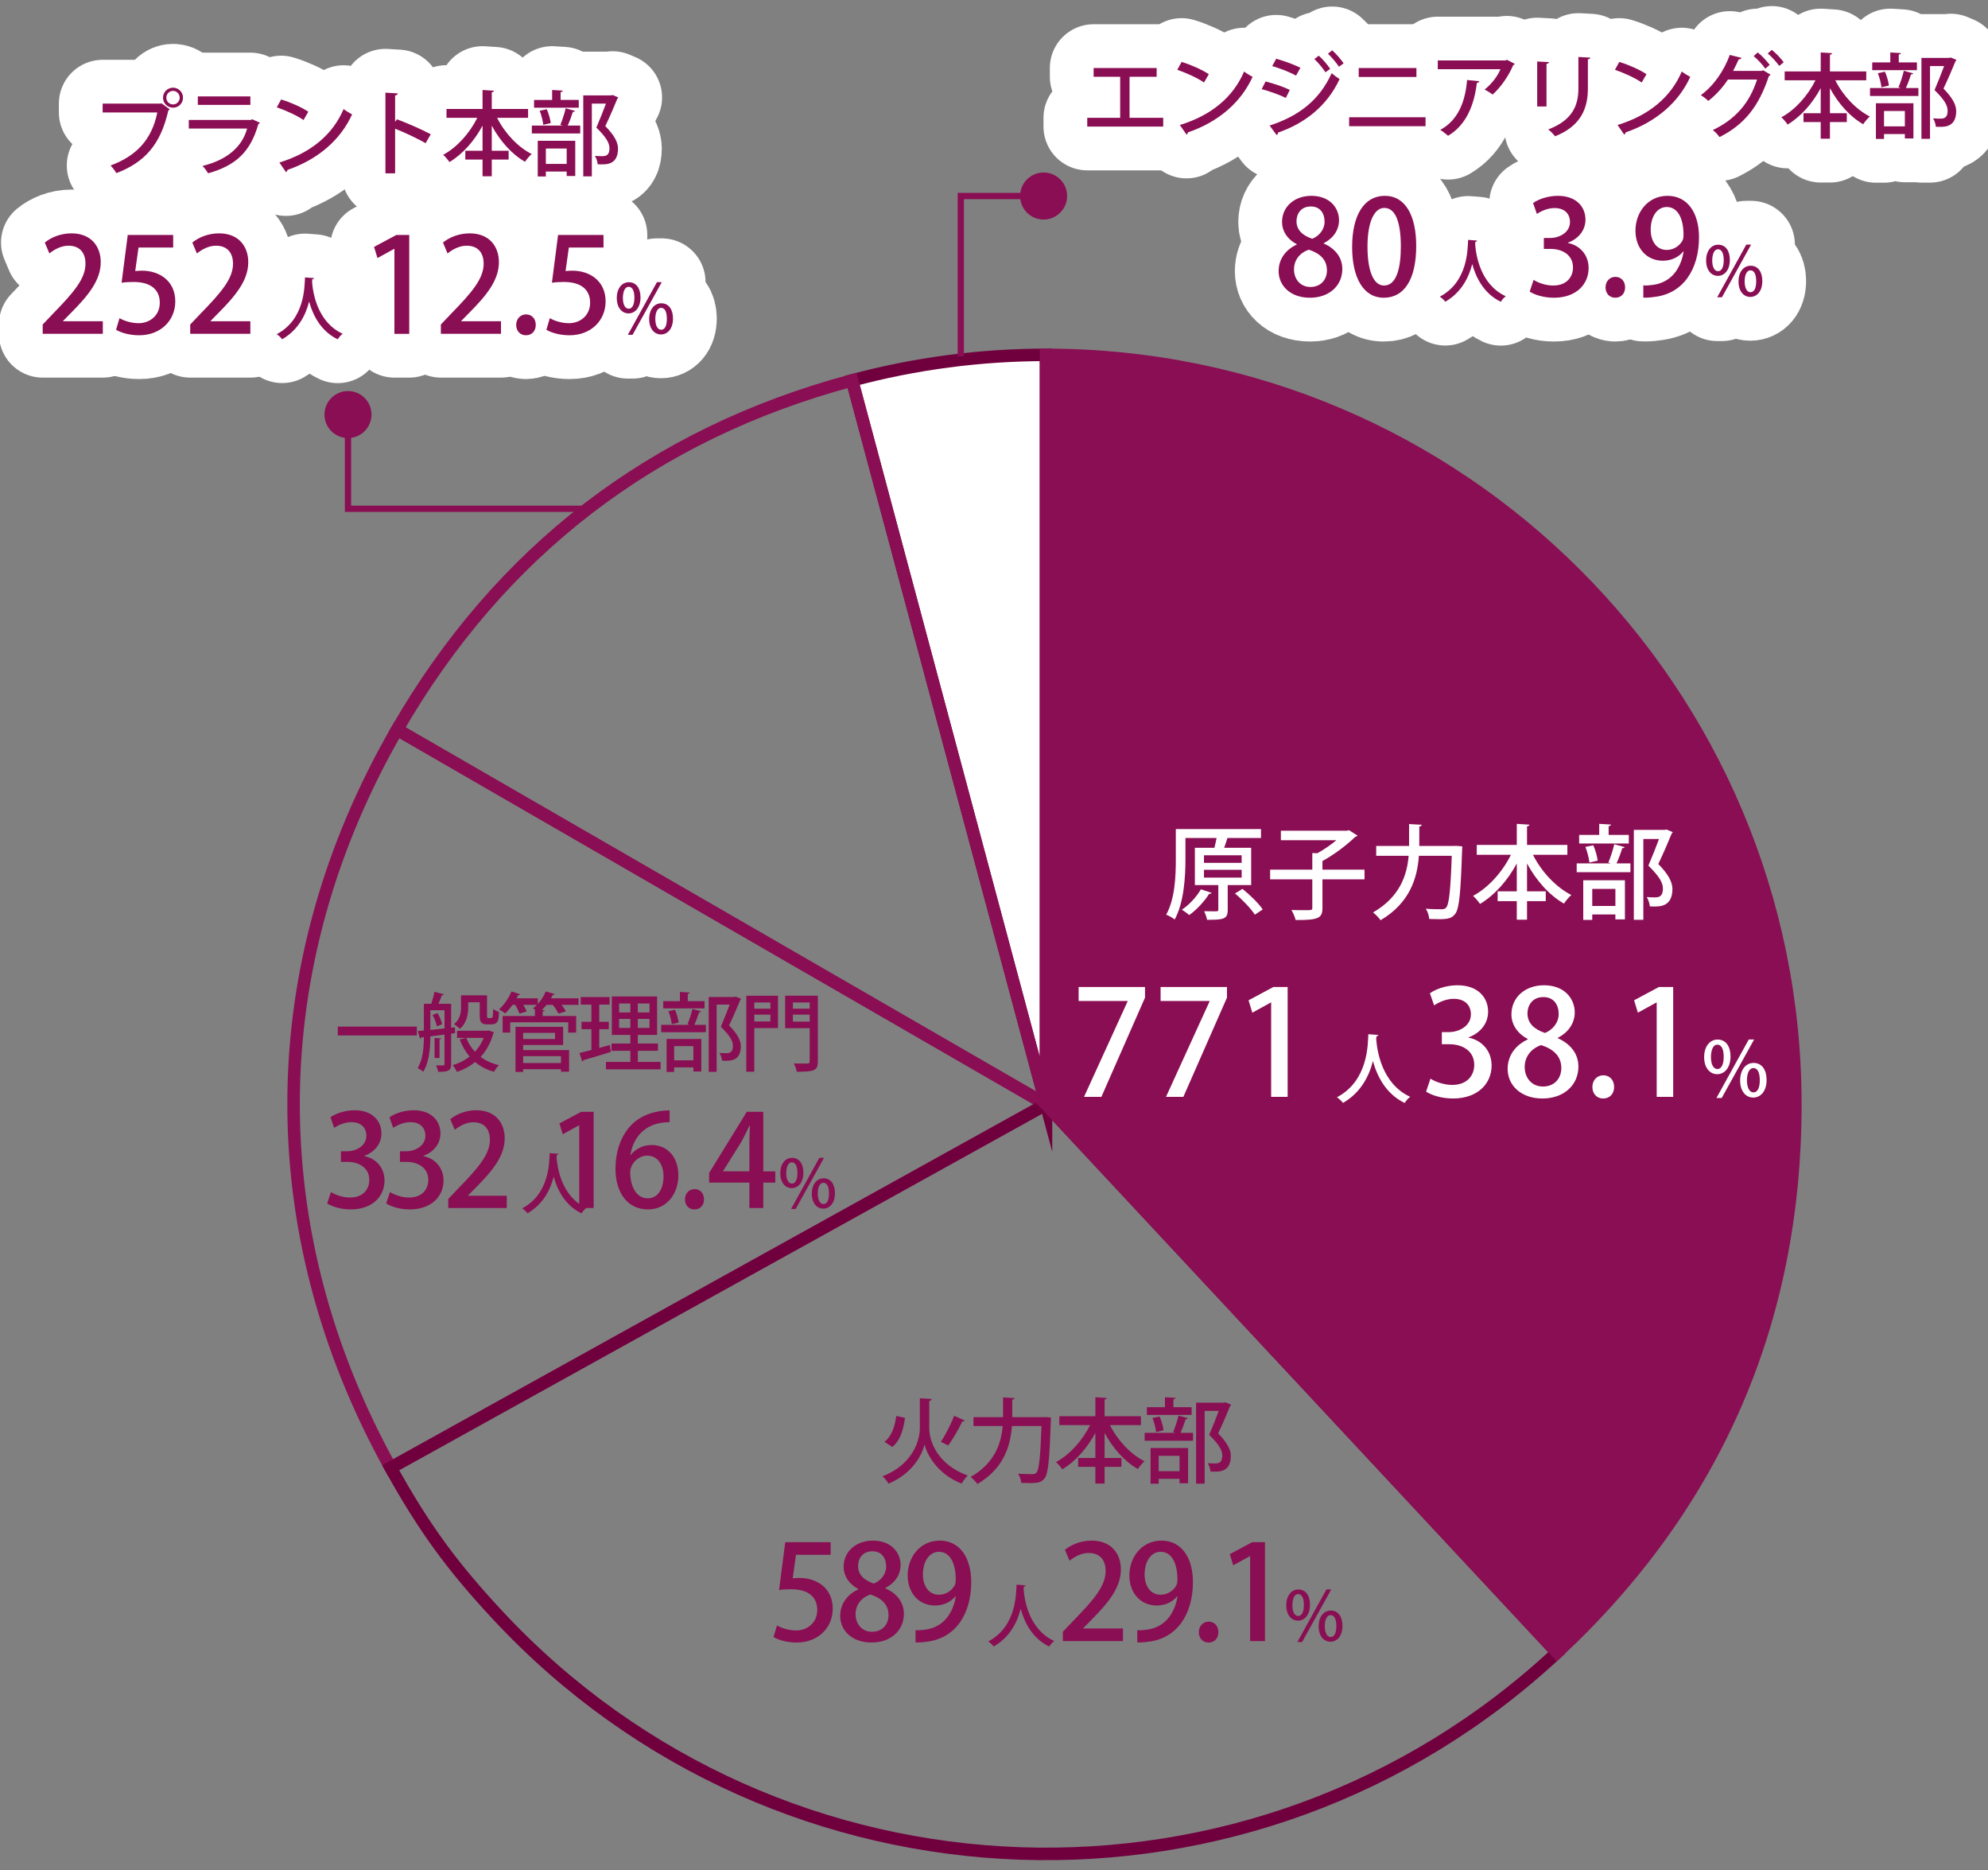 <?xml version="1.0" encoding="UTF-8"?>
<svg id="_レイヤー_1" data-name="レイヤー_1" xmlns="http://www.w3.org/2000/svg" width="317.916" height="299.009" version="1.1" viewBox="0 0 317.916 299.009">
  <rect x="0" y="0" width="317.916" height="299.009" fill="#808080" stroke="none"/>
  <!-- Generator: Adobe Illustrator 29.0.1, SVG Export Plug-In . SVG Version: 2.1.0 Build 192)  -->
  <defs>
    <style>
      .st0, .st1 {
        fill: #8a0e53;
      }

      .st2, .st3, .st4, .st5, .st1 {
        stroke-miterlimit: 10;
      }

      .st2, .st3, .st6, .st5 {
        fill: none;
      }

      .st2, .st4 {
        stroke: #70003d;
      }

      .st2, .st4, .st5, .st1 {
        stroke-width: 2px;
      }

      .st3, .st5, .st1 {
        stroke: #8a0e53;
      }

      .st4, .st7 {
        fill: #fff;
      }

      .st6 {
        stroke: #fff;
        stroke-linecap: round;
        stroke-linejoin: round;
        stroke-width: 14px;
      }
    </style>
  </defs>
  <g>
    <path class="st4" d="M167.277,176.565l-31.015-115.748c10.1-2.706,20.558-4.083,31.015-4.083v119.831Z"/>
    <path class="st5" d="M167.277,176.565l-103.777-59.916c16.479-28.543,40.927-47.302,72.762-55.832l31.015,115.748Z"/>
    <path class="st5" d="M167.277,176.565l-104.807,58.095c-21.048-37.971-20.677-80.413,1.03-118.011l103.777,59.916Z"/>
    <path class="st2" d="M167.277,176.565l81.725,87.639c-48.402,45.135-124.228,42.487-169.364-5.914-7.402-7.938-11.906-14.137-17.168-23.629l104.807-58.095Z"/>
    <path class="st1" d="M167.277,176.565V56.734c66.181,0,119.831,53.65,119.831,119.831,0,34.613-12.792,64.033-38.107,87.639l-81.725-87.639Z"/>
  </g>
  <g>
    <path class="st7" d="M200.084,141.505h-3.75v3.962c0,1.506-.704,1.588-3.307,1.588-.065-.409-.278-.982-.459-1.375.606.017,1.212.017,1.588.017.606,0,.672,0,.672-.263v-3.929h-3.749v-5.96h3.127c.131-.491.245-1.048.344-1.572h-4.978v3.422c0,2.784-.229,6.894-1.719,9.611-.295-.246-.982-.639-1.359-.77,1.425-2.57,1.539-6.238,1.539-8.857v-4.83h13.622v1.424h-5.37c-.147.491-.327,1.048-.524,1.572h4.323v5.96ZM193.763,142.749c-.082.131-.229.163-.393.147-.786,1.244-2.014,2.554-3.193,3.405-.278-.262-.835-.655-1.179-.868,1.146-.736,2.342-2.03,3.046-3.258l1.719.573ZM192.536,136.74v1.211h6.024v-1.211h-6.024ZM192.536,139.065v1.244h6.024v-1.244h-6.024ZM200.673,146.236c-.605-.95-1.98-2.391-3.176-3.39l1.195-.736c1.179.949,2.603,2.325,3.241,3.291l-1.261.835Z"/>
    <path class="st7" d="M218.211,139.032v1.556h-6.729v4.552c0,1.604-.54,1.98-4.29,1.948-.098-.459-.409-1.163-.671-1.604.753.032,1.506.032,2.062.032,1.229,0,1.277,0,1.277-.393v-4.535h-6.745v-1.556h6.745v-2.652l.803.032c1.048-.572,2.161-1.342,3.045-2.079h-8.874v-1.522h10.593l.278-.099,1.392.885c-.081.098-.229.163-.376.196-1.31,1.277-3.373,2.849-5.239,3.864v1.375h6.729Z"/>
    <path class="st7" d="M232.195,135.25c.36,0,.393,0,.753-.017l.9.082c0,.131-.017.36-.032.524-.229,7.023-.459,9.463-1.114,10.281-.523.672-1.097.836-2.57.836-.491,0-1.031-.017-1.571-.033-.033-.491-.246-1.195-.557-1.638,1.097.082,2.096.082,2.521.082.344,0,.523-.049.72-.245.491-.508.721-2.768.917-8.301h-5.256c-.245,3.438-1.375,7.498-6.123,10.298-.262-.376-.835-.966-1.212-1.244,4.339-2.488,5.437-6.025,5.698-9.054h-5.19v-1.572h5.256v-3.504l2.03.115c-.017.131-.114.245-.393.278v3.11h5.223Z"/>
    <path class="st7" d="M250.649,136.658h-5.501c1.343,2.686,3.635,5.157,6.14,6.435-.377.311-.917.949-1.179,1.375-2.374-1.358-4.454-3.717-5.911-6.418v4.453h2.996v1.572h-2.996v2.963h-1.637v-2.963h-3.062v-1.572h3.062v-4.453c-1.474,2.734-3.537,5.06-5.878,6.467-.262-.393-.77-.981-1.113-1.293,2.439-1.294,4.699-3.831,6.058-6.565h-5.469v-1.572h6.402v-3.372l2.03.131c-.017.131-.131.229-.394.278v2.963h6.451v1.572Z"/>
    <path class="st7" d="M257.201,137.902c.344-.786.753-2.062.949-2.931l1.67.459c-.049.114-.18.18-.393.18-.213.704-.573,1.687-.917,2.423h2.227v1.408h-8.596v-1.408h5.469l-.409-.131ZM260.475,133.481v1.376h-7.941v-1.376h3.209v-1.768l1.884.114c-.017.131-.115.229-.377.262v1.392h3.226ZM253.189,147.071v-6.336h6.664v6.254h-1.523v-.786h-3.7v.868h-1.44ZM254.794,135.136c.344.753.622,1.784.704,2.456l-1.326.311c-.065-.671-.327-1.719-.639-2.505l1.261-.262ZM258.33,142.11h-3.7v2.734h3.7v-2.734ZM266.5,132.614l.999.426c-.032.098-.082.163-.163.213-.573,1.392-1.311,3.144-2.146,4.879,1.621,1.653,2.243,2.865,2.26,3.979,0,2.816-1.965,2.816-2.914,2.816-.229,0-.476,0-.704-.017-.017-.409-.213-1.064-.491-1.49.557.049,1.063.049,1.392.049.998,0,1.195-.638,1.195-1.424,0-.982-.672-2.03-2.325-3.651.655-1.539,1.228-2.979,1.703-4.257h-2.506v12.918h-1.522v-14.375h4.912l.311-.065Z"/>
    <path class="st7" d="M172.491,157.798h10.615v1.703l-6.976,15.865h-2.776l6.976-15.281v-.047h-7.839v-2.24Z"/>
    <path class="st7" d="M185.599,157.798h10.615v1.703l-6.976,15.865h-2.776l6.976-15.281v-.047h-7.839v-2.24Z"/>
    <path class="st7" d="M203.28,175.367v-15.095h-.047l-2.963,1.633-.606-1.983,3.967-2.123h2.286v17.568h-2.637Z"/>
    <path class="st7" d="M220.423,165.466c-.012.122-.122.184-.306.221l-.036.452c.135,1.846.893,7.138,5.438,9.215-.366.27-.696.66-.88.99-3.019-1.454-4.424-4.302-5.084-6.71-.587,2.322-1.883,5.023-4.791,6.698-.208-.294-.575-.636-.966-.904,5.011-2.641,4.938-8.446,5.023-10.084l1.601.122Z"/>
    <path class="st7" d="M234.848,165.894c1.982.374,3.686,1.983,3.686,4.457,0,2.869-2.192,5.272-6.183,5.272-1.819,0-3.453-.537-4.293-1.097l.7-2.076c.63.42,2.03,1.003,3.477,1.003,2.496,0,3.522-1.633,3.522-3.196,0-2.263-1.913-3.313-3.989-3.313h-1.189v-1.936h1.143c1.517,0,3.5-.91,3.5-2.847,0-1.377-.887-2.474-2.753-2.474-1.236,0-2.45.584-3.127,1.051l-.676-1.937c.886-.653,2.589-1.283,4.409-1.283,3.289,0,4.899,1.982,4.899,4.223,0,1.796-1.12,3.359-3.126,4.106v.046Z"/>
    <path class="st7" d="M244.317,166.104c-1.75-.909-2.613-2.402-2.613-3.919,0-2.8,2.263-4.666,5.202-4.666,3.36,0,4.923,2.216,4.923,4.339,0,1.493-.793,3.08-2.706,4.06v.07c1.913.84,3.29,2.38,3.29,4.526,0,3.056-2.427,5.109-5.739,5.109-3.594,0-5.576-2.24-5.576-4.713,0-2.24,1.33-3.85,3.22-4.736v-.07ZM249.682,170.771c0-1.96-1.306-3.057-3.219-3.687-1.703.583-2.637,1.937-2.637,3.499,0,1.727,1.12,3.127,2.916,3.127,1.867,0,2.939-1.33,2.939-2.939ZM244.27,162.022c0,1.609,1.144,2.566,2.8,3.126,1.213-.49,2.192-1.633,2.192-3.033,0-1.376-.699-2.706-2.449-2.706-1.727,0-2.543,1.283-2.543,2.613Z"/>
    <path class="st7" d="M254.649,173.78c0-1.073.746-1.866,1.749-1.866,1.027,0,1.727.771,1.727,1.866,0,1.073-.676,1.844-1.749,1.844s-1.727-.816-1.727-1.844Z"/>
    <path class="st7" d="M264.936,175.367v-15.095h-.047l-2.963,1.633-.606-1.983,3.967-2.123h2.286v17.568h-2.637Z"/>
    <path class="st7" d="M276.739,168.889c0,1.895-1.015,2.848-2.127,2.848-1.161,0-2.09-1.002-2.09-2.726,0-1.735.929-2.812,2.139-2.812,1.345,0,2.078,1.112,2.078,2.689ZM273.61,169.023c0,1.039.342,1.883,1.026,1.883.722,0,1.015-.855,1.015-1.956,0-1.026-.257-1.931-1.015-1.931-.782,0-1.026,1.088-1.026,2.004ZM275.334,175.538h-.844l5.17-9.35h.855l-5.182,9.35ZM282.508,172.641c0,1.895-1.002,2.836-2.139,2.836-1.161,0-2.09-.99-2.09-2.726,0-1.736.917-2.812,2.151-2.812,1.344,0,2.077,1.125,2.077,2.701ZM279.367,172.714c0,1.075.354,1.932,1.039,1.932.721,0,1.014-.844,1.014-1.943,0-1.027-.256-1.943-1.014-1.943s-1.039,1.002-1.039,1.955Z"/>
  </g>
  <g>
    <path class="st0" d="M54.013,164.125h12.646v1.417h-12.646v-1.417Z"/>
    <path class="st0" d="M72.775,165.173l-.627.082v4.864c0,1.076-.449,1.24-2.084,1.24-.041-.286-.191-.764-.341-1.036.259,0,.504.014.708.014.586,0,.654,0,.654-.218v-4.715c-.79.096-1.567.191-2.262.286-.014,1.785-.178,4.143-1.145,5.655-.178-.178-.627-.464-.886-.586.858-1.39.98-3.339.994-4.946l-.395.041c-.027.108-.109.177-.205.204l-.381-1.213.98-.095v-4.266h1.186c.191-.572.409-1.349.491-1.907l1.525.381c-.041.096-.149.15-.327.15-.136.396-.34.927-.545,1.376h2.03v3.829l.613-.068.014.927ZM68.824,164.656l2.262-.231v-2.916h-2.262v3.147ZM69.859,164.097c-.081-.504-.367-1.268-.694-1.826l.79-.313c.354.545.654,1.295.749,1.785l-.845.354ZM70.541,166.018c-.014.082-.082.15-.259.178v2.956h-.79v-3.202l1.049.068ZM78.199,164.751l.804.3c-.027.081-.082.122-.123.177-.408,1.513-1.104,2.752-2.017,3.747.817.6,1.799,1.062,2.93,1.321-.272.246-.613.736-.79,1.063-1.172-.327-2.181-.858-3.025-1.567-.845.695-1.826,1.213-2.902,1.581-.136-.313-.449-.804-.694-1.077.994-.286,1.921-.749,2.725-1.376-.681-.776-1.199-1.703-1.594-2.738l.994-.246h-1.417v-1.145h4.905l.205-.04ZM74.874,160.241v.763c0,1.132-.218,2.562-1.349,3.488-.178-.218-.668-.612-.927-.749,1.008-.804,1.131-1.867,1.131-2.766v-1.854h4.156v3.147c0,.382,0,.504.245.504.559,0,.627,0,.681-.34.027-.191.041-.6.055-1.146.218.205.627.409.94.505-.068,1.28-.096,1.976-1.268,1.976h-.708c-1.117,0-1.117-.804-1.117-1.526v-2.003h-1.84ZM74.56,165.936c.327.818.79,1.567,1.39,2.208.586-.627,1.063-1.362,1.403-2.208h-2.793Z"/>
    <path class="st0" d="M92.519,159.6v1.05h-2.712c.286.367.545.749.682,1.049l-1.199.354c-.15-.368-.518-.94-.886-1.403h-1.009c-.231.3-.49.586-.749.831l.449.027c-.013.108-.095.19-.312.218v.709h5.354v2.656h-1.268v-1.648h-9.279v1.648h-1.212v-2.656h5.164v-1.022h.055l-.382-.19c.218-.164.436-.354.654-.572h-2.181c.231.381.437.776.531,1.062l-1.158.341c-.122-.368-.381-.927-.653-1.403h-.45c-.368.518-.776,1.008-1.172,1.376-.245-.204-.694-.504-.98-.654.776-.668,1.539-1.785,1.989-2.861l1.39.449c-.041.082-.15.137-.313.123-.082.177-.163.341-.259.518h3.393v.899c.531-.572.981-1.28,1.268-1.989l1.431.409c-.041.108-.15.149-.313.149-.082.178-.177.354-.272.531h4.401ZM83.662,167.068v.817h7.345v3.461h-1.295v-.409h-6.05v.437h-1.227v-7.208h7.617v2.902h-6.391ZM88.759,165.132h-5.097v.981h5.097v-.981ZM89.712,168.852h-6.05v1.104h6.05v-1.104Z"/>
    <path class="st0" d="M95.829,167.531l1.703-.463c.014.054.027.108.164,1.104-1.608.504-3.312,1.021-4.401,1.321-.014.123-.109.205-.191.231l-.436-1.376c.531-.122,1.186-.286,1.907-.477v-3.325h-1.58v-1.186h1.58v-2.752h-1.703v-1.199h4.605v1.199h-1.648v2.752h1.526v1.186h-1.526v2.984ZM102.002,169.779h3.638v1.186h-8.734v-1.186h3.897v-1.785h-3.012v-1.158h3.012v-1.376h-2.957v-6.146h7.235v6.146h-3.079v1.376h3.216v1.158h-3.216v1.785ZM99.004,160.431v1.431h1.799v-1.431h-1.799ZM99.004,164.342h1.799v-1.444h-1.799v1.444ZM103.868,161.862v-1.431h-1.866v1.431h1.866ZM103.868,164.342v-1.444h-1.866v1.444h1.866Z"/>
    <path class="st0" d="M109.945,163.743c.286-.654.627-1.717.79-2.439l1.39.382c-.04.096-.149.15-.326.15-.178.586-.478,1.403-.764,2.017h1.854v1.172h-7.154v-1.172h4.552l-.341-.109ZM112.671,160.064v1.145h-6.609v-1.145h2.671v-1.472l1.567.095c-.014.109-.096.191-.313.219v1.158h2.685ZM106.606,171.374v-5.273h5.546v5.205h-1.267v-.654h-3.08v.723h-1.199ZM107.942,161.44c.286.627.518,1.485.586,2.044l-1.104.259c-.055-.559-.272-1.431-.532-2.085l1.05-.218ZM110.886,167.245h-3.08v2.275h3.08v-2.275ZM117.684,159.341l.831.354c-.026.082-.067.136-.136.177-.477,1.158-1.09,2.616-1.785,4.061,1.349,1.377,1.867,2.385,1.881,3.312,0,2.344-1.636,2.344-2.426,2.344-.19,0-.396,0-.586-.014-.014-.341-.177-.886-.409-1.24.464.041.886.041,1.158.041.832,0,.995-.531.995-1.186,0-.817-.559-1.689-1.935-3.038.545-1.281,1.021-2.48,1.417-3.543h-2.085v10.751h-1.268v-11.964h4.088l.259-.055Z"/>
    <path class="st0" d="M124.415,159.192v5.178h-3.788v6.977h-1.281v-12.154h5.069ZM123.202,160.268h-2.575v.995h2.575v-.995ZM120.627,163.307h2.575v-1.091h-2.575v1.091ZM130.792,159.192v10.492c0,1.498-.586,1.662-3.38,1.662-.054-.368-.272-.981-.463-1.336.545.027,1.117.027,1.554.027.912,0,.98,0,.98-.354v-5.301h-3.924v-5.191h5.232ZM129.483,160.268h-2.685v.995h2.685v-.995ZM126.799,163.334h2.685v-1.117h-2.685v1.117Z"/>
    <path class="st0" d="M58.262,184.838c1.736.326,3.229,1.736,3.229,3.902,0,2.513-1.921,4.617-5.415,4.617-1.594,0-3.023-.47-3.759-.96l.612-1.818c.552.367,1.778.878,3.045.878,2.186,0,3.085-1.43,3.085-2.799,0-1.981-1.676-2.901-3.494-2.901h-1.042v-1.695h1.001c1.328,0,3.065-.797,3.065-2.493,0-1.205-.776-2.166-2.411-2.166-1.083,0-2.146.512-2.738.92l-.592-1.696c.776-.571,2.268-1.123,3.861-1.123,2.881,0,4.291,1.736,4.291,3.698,0,1.573-.981,2.941-2.738,3.596v.041Z"/>
    <path class="st0" d="M67.7,184.838c1.736.326,3.229,1.736,3.229,3.902,0,2.513-1.921,4.617-5.415,4.617-1.594,0-3.023-.47-3.759-.96l.612-1.818c.552.367,1.778.878,3.045.878,2.186,0,3.085-1.43,3.085-2.799,0-1.981-1.676-2.901-3.494-2.901h-1.042v-1.695h1.001c1.328,0,3.065-.797,3.065-2.493,0-1.205-.776-2.166-2.411-2.166-1.083,0-2.146.512-2.738.92l-.592-1.696c.776-.571,2.268-1.123,3.861-1.123,2.881,0,4.291,1.736,4.291,3.698,0,1.573-.981,2.941-2.738,3.596v.041Z"/>
    <path class="st0" d="M81.041,193.133h-9.358v-1.45l1.614-1.696c3.249-3.33,5.047-5.455,5.047-7.764,0-1.492-.715-2.8-2.656-2.8-1.185,0-2.247.634-2.963,1.206l-.715-1.696c.94-.776,2.432-1.43,4.147-1.43,3.167,0,4.557,2.146,4.557,4.475,0,2.819-1.921,5.169-4.598,7.866l-1.267,1.287v.041h6.191v1.961Z"/>
    <path class="st0" d="M89.307,184.469c-.011.107-.107.16-.268.192l-.032.396c.117,1.615.78,6.247,4.76,8.065-.321.235-.609.578-.771.866-2.642-1.272-3.872-3.765-4.449-5.872-.514,2.032-1.647,4.396-4.193,5.861-.182-.257-.503-.556-.845-.791,4.386-2.311,4.321-7.392,4.396-8.825l1.401.107Z"/>
    <path class="st0" d="M92.627,193.133v-13.219h-.041l-2.595,1.43-.531-1.736,3.474-1.859h2.002v15.385h-2.309Z"/>
    <path class="st0" d="M100.859,184.654c.715-.898,1.859-1.593,3.351-1.593,2.473,0,4.271,1.858,4.271,4.883,0,2.86-1.818,5.414-4.863,5.414-3.269,0-5.189-2.677-5.189-6.497,0-3.004,1.001-5.394,2.473-6.946,1.594-1.676,4.004-2.391,6.17-2.391l.021,1.879c-4.372,0-5.945,2.983-6.272,5.251h.041ZM106.11,188.086c0-2.002-1.021-3.33-2.636-3.33-1.369,0-2.697,1.287-2.697,2.677.041,2.411,1.042,4.147,2.84,4.147,1.553,0,2.493-1.471,2.493-3.494Z"/>
    <path class="st0" d="M109.54,191.744c0-.939.654-1.634,1.533-1.634.898,0,1.512.674,1.512,1.634,0,.94-.593,1.614-1.532,1.614-.94,0-1.513-.715-1.513-1.614Z"/>
    <path class="st0" d="M122.064,193.133h-2.227v-4.065h-6.437v-1.533l6.027-9.786h2.636v9.521h1.921v1.799h-1.921v4.065ZM115.629,187.269h4.209v-4.617c0-.879.041-1.798.102-2.677h-.081c-.471.981-.858,1.737-1.287,2.555l-2.942,4.699v.04Z"/>
    <path class="st0" d="M128.475,187.464c0,1.658-.888,2.492-1.861,2.492-1.016,0-1.829-.877-1.829-2.386,0-1.519.813-2.46,1.872-2.46,1.177,0,1.818.974,1.818,2.354ZM125.737,187.582c0,.909.3,1.647.898,1.647.632,0,.888-.749.888-1.711,0-.898-.225-1.69-.888-1.69-.685,0-.898.952-.898,1.754ZM127.246,193.283h-.738l4.524-8.183h.749l-4.535,8.183ZM133.524,190.748c0,1.658-.877,2.482-1.872,2.482-1.016,0-1.829-.867-1.829-2.386s.803-2.46,1.883-2.46c1.177,0,1.818.983,1.818,2.363ZM130.775,190.812c0,.941.311,1.69.909,1.69.631,0,.888-.738.888-1.701,0-.898-.225-1.7-.888-1.7s-.909.877-.909,1.711Z"/>
  </g>
  <g>
    <g>
      <path class="st0" d="M16.414,16.565h9.286l.104-.059,1.341.973c-.059.074-.133.133-.221.177-1.268,5.513-3.788,8.284-8.313,10.023-.207-.354-.634-.914-.929-1.224,4.142-1.518,6.618-4.171,7.473-8.476h-8.74v-1.415ZM27.675,14.016c.885,0,1.593.723,1.593,1.606,0,.885-.708,1.593-1.593,1.593-.898,0-1.606-.708-1.606-1.593,0-.913.737-1.606,1.606-1.606ZM28.736,15.622c0-.604-.472-1.091-1.062-1.091-.604,0-1.075.487-1.075,1.091,0,.59.472,1.076,1.075,1.076.619,0,1.062-.516,1.062-1.076Z"/>
      <path class="st0" d="M41.571,19.632c-.06.088-.133.147-.251.191-1.268,4.481-3.626,6.647-8.048,7.886-.177-.354-.59-.869-.885-1.179,3.848-.943,6.324-2.992,7.135-5.984h-9.331v-1.371h9.95l.177-.118,1.253.575ZM40.038,16.772h-8.401v-1.356h8.401v1.356Z"/>
      <path class="st0" d="M44.956,15.902c1.504.457,3.272,1.238,4.349,1.961l-.767,1.326c-1.062-.737-2.815-1.519-4.274-2.034l.692-1.253ZM44.676,25.984c5.086-1.562,8.535-4.48,10.274-8.549.428.339.929.619,1.355.854-1.827,4.024-5.395,7.179-10.332,8.874-.015.147-.118.295-.236.354l-1.062-1.533Z"/>
      <path class="st0" d="M68.064,22.89c-1.355-.767-3.346-1.71-4.879-2.314v7.134h-1.548v-12.897l1.976.118c-.015.162-.147.28-.428.339v4.216l.295-.413c1.681.619,3.921,1.607,5.409,2.388l-.825,1.431Z"/>
      <path class="st0" d="M84.45,18.836h-4.952c1.209,2.417,3.272,4.643,5.527,5.793-.339.279-.825.854-1.062,1.238-2.137-1.224-4.009-3.347-5.321-5.778v4.009h2.698v1.415h-2.698v2.668h-1.474v-2.668h-2.756v-1.415h2.756v-4.009c-1.326,2.461-3.184,4.555-5.292,5.822-.235-.354-.692-.885-1.002-1.165,2.196-1.164,4.23-3.449,5.454-5.91h-4.924v-1.415h5.764v-3.036l1.828.117c-.015.118-.118.207-.354.251v2.668h5.808v1.415Z"/>
      <path class="st0" d="M89.605,19.956c.31-.708.678-1.857.855-2.639l1.503.413c-.044.103-.162.162-.354.162-.191.634-.516,1.518-.825,2.182h2.004v1.268h-7.738v-1.268h4.924l-.369-.118ZM92.554,15.977v1.238h-7.149v-1.238h2.89v-1.592l1.695.103c-.015.118-.104.206-.34.236v1.253h2.904ZM85.994,28.21v-5.704h5.999v5.631h-1.37v-.708h-3.332v.781h-1.297ZM87.438,17.465c.31.678.561,1.606.634,2.211l-1.193.28c-.06-.604-.295-1.548-.575-2.255l1.135-.236ZM90.623,23.744h-3.332v2.462h3.332v-2.462ZM97.977,15.195l.899.383c-.029.089-.073.147-.147.191-.516,1.253-1.179,2.83-1.931,4.393,1.459,1.489,2.02,2.58,2.034,3.582,0,2.535-1.769,2.535-2.624,2.535-.206,0-.428,0-.634-.015-.015-.368-.191-.958-.442-1.341.502.044.958.044,1.253.044.899,0,1.076-.575,1.076-1.282,0-.885-.604-1.828-2.093-3.287.59-1.386,1.105-2.683,1.533-3.833h-2.256v11.63h-1.371v-12.941h4.423l.279-.059Z"/>
      <path class="st0" d="M16.443,53.371H6.827v-1.49l1.659-1.743c3.338-3.423,5.186-5.606,5.186-7.979,0-1.532-.734-2.876-2.729-2.876-1.218,0-2.31.65-3.044,1.238l-.735-1.742c.966-.799,2.499-1.471,4.263-1.471,3.254,0,4.682,2.205,4.682,4.599,0,2.897-1.974,5.312-4.725,8.083l-1.301,1.323v.042h6.361v2.016Z"/>
      <path class="st0" d="M27.693,37.561v2.016h-5.543l-.525,3.759c.315-.021.609-.063,1.051-.063,2.876,0,5.354,1.68,5.354,4.914,0,3.044-2.33,5.416-5.773,5.416-1.555,0-2.961-.42-3.695-.881l.545-1.848c.631.356,1.785.797,3.066.797,1.784,0,3.38-1.217,3.38-3.275,0-2.036-1.386-3.316-4.199-3.316-.798,0-1.386.041-1.911.125l.987-7.643h7.265Z"/>
      <path class="st0" d="M40.035,53.371h-9.616v-1.49l1.659-1.743c3.338-3.423,5.186-5.606,5.186-7.979,0-1.532-.734-2.876-2.729-2.876-1.218,0-2.31.65-3.044,1.238l-.735-1.742c.966-.799,2.499-1.471,4.263-1.471,3.254,0,4.682,2.205,4.682,4.599,0,2.897-1.974,5.312-4.725,8.083l-1.301,1.323v.042h6.361v2.016Z"/>
      <path class="st0" d="M50.214,44.46c-.011.11-.11.165-.275.198l-.032.406c.121,1.662.803,6.426,4.896,8.296-.33.242-.627.594-.792.891-2.718-1.309-3.982-3.872-4.577-6.04-.528,2.091-1.694,4.522-4.312,6.029-.187-.264-.517-.572-.869-.814,4.511-2.376,4.444-7.602,4.521-9.076l1.441.11Z"/>
      <path class="st0" d="M63.073,53.371v-13.584h-.042l-2.666,1.469-.547-1.784,3.57-1.911h2.057v15.811h-2.372Z"/>
      <path class="st0" d="M80.118,53.371h-9.616v-1.49l1.658-1.743c3.339-3.423,5.187-5.606,5.187-7.979,0-1.532-.735-2.876-2.729-2.876-1.218,0-2.31.65-3.045,1.238l-.734-1.742c.966-.799,2.498-1.471,4.262-1.471,3.255,0,4.683,2.205,4.683,4.599,0,2.897-1.974,5.312-4.724,8.083l-1.303,1.323v.042h6.362v2.016Z"/>
      <path class="st0" d="M82.55,51.943c0-.966.672-1.68,1.575-1.68.924,0,1.553.693,1.553,1.68,0,.966-.608,1.658-1.574,1.658s-1.554-.734-1.554-1.658Z"/>
      <path class="st0" d="M96.511,37.561v2.016h-5.543l-.524,3.759c.314-.021.608-.063,1.049-.063,2.877,0,5.354,1.68,5.354,4.914,0,3.044-2.331,5.416-5.774,5.416-1.553,0-2.96-.42-3.695-.881l.547-1.848c.629.356,1.784.797,3.064.797,1.785,0,3.381-1.217,3.381-3.275,0-2.036-1.386-3.316-4.199-3.316-.798,0-1.386.041-1.91.125l.986-7.643h7.265Z"/>
      <path class="st0" d="M102.429,47.54c0,1.705-.913,2.563-1.914,2.563-1.045,0-1.881-.902-1.881-2.453,0-1.562.836-2.53,1.925-2.53,1.21,0,1.87,1.001,1.87,2.42ZM99.612,47.661c0,.936.309,1.694.925,1.694.648,0,.913-.771.913-1.76,0-.925-.231-1.738-.913-1.738-.704,0-.925.979-.925,1.804ZM101.164,53.525h-.759l4.653-8.416h.77l-4.664,8.416ZM107.622,50.918c0,1.705-.902,2.552-1.926,2.552-1.045,0-1.881-.891-1.881-2.453s.825-2.53,1.937-2.53c1.21,0,1.87,1.012,1.87,2.432ZM104.795,50.983c0,.969.318,1.738.935,1.738.649,0,.913-.759.913-1.749,0-.924-.23-1.749-.913-1.749-.682,0-.935.902-.935,1.76Z"/>
    </g>
    <g>
      <path class="st6" d="M16.414,16.565h9.286l.104-.059,1.341.973c-.059.074-.133.133-.221.177-1.268,5.513-3.788,8.284-8.313,10.023-.207-.354-.634-.914-.929-1.224,4.142-1.518,6.618-4.171,7.473-8.476h-8.74v-1.415ZM27.675,14.016c.885,0,1.593.723,1.593,1.606,0,.885-.708,1.593-1.593,1.593-.898,0-1.606-.708-1.606-1.593,0-.913.737-1.606,1.606-1.606ZM28.736,15.622c0-.604-.472-1.091-1.062-1.091-.604,0-1.075.487-1.075,1.091,0,.59.472,1.076,1.075,1.076.619,0,1.062-.516,1.062-1.076Z"/>
      <path class="st6" d="M41.571,19.632c-.06.088-.133.147-.251.191-1.268,4.481-3.626,6.647-8.048,7.886-.177-.354-.59-.869-.885-1.179,3.848-.943,6.324-2.992,7.135-5.984h-9.331v-1.371h9.95l.177-.118,1.253.575ZM40.038,16.772h-8.401v-1.356h8.401v1.356Z"/>
      <path class="st6" d="M44.956,15.902c1.504.457,3.272,1.238,4.349,1.961l-.767,1.326c-1.062-.737-2.815-1.519-4.274-2.034l.692-1.253ZM44.676,25.984c5.086-1.562,8.535-4.48,10.274-8.549.428.339.929.619,1.355.854-1.827,4.024-5.395,7.179-10.332,8.874-.015.147-.118.295-.236.354l-1.062-1.533Z"/>
      <path class="st6" d="M68.064,22.89c-1.355-.767-3.346-1.71-4.879-2.314v7.134h-1.548v-12.897l1.976.118c-.015.162-.147.28-.428.339v4.216l.295-.413c1.681.619,3.921,1.607,5.409,2.388l-.825,1.431Z"/>
      <path class="st6" d="M84.45,18.836h-4.952c1.209,2.417,3.272,4.643,5.527,5.793-.339.279-.825.854-1.062,1.238-2.137-1.224-4.009-3.347-5.321-5.778v4.009h2.698v1.415h-2.698v2.668h-1.474v-2.668h-2.756v-1.415h2.756v-4.009c-1.326,2.461-3.184,4.555-5.292,5.822-.235-.354-.692-.885-1.002-1.165,2.196-1.164,4.23-3.449,5.454-5.91h-4.924v-1.415h5.764v-3.036l1.828.117c-.015.118-.118.207-.354.251v2.668h5.808v1.415Z"/>
      <path class="st6" d="M89.605,19.956c.31-.708.678-1.857.855-2.639l1.503.413c-.044.103-.162.162-.354.162-.191.634-.516,1.518-.825,2.182h2.004v1.268h-7.738v-1.268h4.924l-.369-.118ZM92.554,15.977v1.238h-7.149v-1.238h2.89v-1.592l1.695.103c-.015.118-.104.206-.34.236v1.253h2.904ZM85.994,28.21v-5.704h5.999v5.631h-1.37v-.708h-3.332v.781h-1.297ZM87.438,17.465c.31.678.561,1.606.634,2.211l-1.193.28c-.06-.604-.295-1.548-.575-2.255l1.135-.236ZM90.623,23.744h-3.332v2.462h3.332v-2.462ZM97.977,15.195l.899.383c-.029.089-.073.147-.147.191-.516,1.253-1.179,2.83-1.931,4.393,1.459,1.489,2.02,2.58,2.034,3.582,0,2.535-1.769,2.535-2.624,2.535-.206,0-.428,0-.634-.015-.015-.368-.191-.958-.442-1.341.502.044.958.044,1.253.044.899,0,1.076-.575,1.076-1.282,0-.885-.604-1.828-2.093-3.287.59-1.386,1.105-2.683,1.533-3.833h-2.256v11.63h-1.371v-12.941h4.423l.279-.059Z"/>
      <path class="st6" d="M16.443,53.371H6.827v-1.49l1.659-1.743c3.338-3.423,5.186-5.606,5.186-7.979,0-1.532-.734-2.876-2.729-2.876-1.218,0-2.31.65-3.044,1.238l-.735-1.742c.966-.799,2.499-1.471,4.263-1.471,3.254,0,4.682,2.205,4.682,4.599,0,2.897-1.974,5.312-4.725,8.083l-1.301,1.323v.042h6.361v2.016Z"/>
      <path class="st6" d="M27.693,37.561v2.016h-5.543l-.525,3.759c.315-.021.609-.063,1.051-.063,2.876,0,5.354,1.68,5.354,4.914,0,3.044-2.33,5.416-5.773,5.416-1.555,0-2.961-.42-3.695-.881l.545-1.848c.631.356,1.785.797,3.066.797,1.784,0,3.38-1.217,3.38-3.275,0-2.036-1.386-3.316-4.199-3.316-.798,0-1.386.041-1.911.125l.987-7.643h7.265Z"/>
      <path class="st6" d="M40.035,53.371h-9.616v-1.49l1.659-1.743c3.338-3.423,5.186-5.606,5.186-7.979,0-1.532-.734-2.876-2.729-2.876-1.218,0-2.31.65-3.044,1.238l-.735-1.742c.966-.799,2.499-1.471,4.263-1.471,3.254,0,4.682,2.205,4.682,4.599,0,2.897-1.974,5.312-4.725,8.083l-1.301,1.323v.042h6.361v2.016Z"/>
      <path class="st6" d="M50.214,44.46c-.011.11-.11.165-.275.198l-.032.406c.121,1.662.803,6.426,4.896,8.296-.33.242-.627.594-.792.891-2.718-1.309-3.982-3.872-4.577-6.04-.528,2.091-1.694,4.522-4.312,6.029-.187-.264-.517-.572-.869-.814,4.511-2.376,4.444-7.602,4.521-9.076l1.441.11Z"/>
      <path class="st6" d="M63.073,53.371v-13.584h-.042l-2.666,1.469-.547-1.784,3.57-1.911h2.057v15.811h-2.372Z"/>
      <path class="st6" d="M80.118,53.371h-9.616v-1.49l1.658-1.743c3.339-3.423,5.187-5.606,5.187-7.979,0-1.532-.735-2.876-2.729-2.876-1.218,0-2.31.65-3.045,1.238l-.734-1.742c.966-.799,2.498-1.471,4.262-1.471,3.255,0,4.683,2.205,4.683,4.599,0,2.897-1.974,5.312-4.724,8.083l-1.303,1.323v.042h6.362v2.016Z"/>
      <path class="st6" d="M82.55,51.943c0-.966.672-1.68,1.575-1.68.924,0,1.553.693,1.553,1.68,0,.966-.608,1.658-1.574,1.658s-1.554-.734-1.554-1.658Z"/>
      <path class="st6" d="M96.511,37.561v2.016h-5.543l-.524,3.759c.314-.021.608-.063,1.049-.063,2.877,0,5.354,1.68,5.354,4.914,0,3.044-2.331,5.416-5.774,5.416-1.553,0-2.96-.42-3.695-.881l.547-1.848c.629.356,1.784.797,3.064.797,1.785,0,3.381-1.217,3.381-3.275,0-2.036-1.386-3.316-4.199-3.316-.798,0-1.386.041-1.91.125l.986-7.643h7.265Z"/>
      <path class="st6" d="M102.429,47.54c0,1.705-.913,2.563-1.914,2.563-1.045,0-1.881-.902-1.881-2.453,0-1.562.836-2.53,1.925-2.53,1.21,0,1.87,1.001,1.87,2.42ZM99.612,47.661c0,.936.309,1.694.925,1.694.648,0,.913-.771.913-1.76,0-.925-.231-1.738-.913-1.738-.704,0-.925.979-.925,1.804ZM101.164,53.525h-.759l4.653-8.416h.77l-4.664,8.416ZM107.622,50.918c0,1.705-.902,2.552-1.926,2.552-1.045,0-1.881-.891-1.881-2.453s.825-2.53,1.937-2.53c1.21,0,1.87,1.012,1.87,2.432ZM104.795,50.983c0,.969.318,1.738.935,1.738.649,0,.913-.759.913-1.749,0-.924-.23-1.749-.913-1.749-.682,0-.935.902-.935,1.76Z"/>
    </g>
    <g>
      <path class="st0" d="M16.414,16.565h9.286l.104-.059,1.341.973c-.059.074-.133.133-.221.177-1.268,5.513-3.788,8.284-8.313,10.023-.207-.354-.634-.914-.929-1.224,4.142-1.518,6.618-4.171,7.473-8.476h-8.74v-1.415ZM27.675,14.016c.885,0,1.593.723,1.593,1.606,0,.885-.708,1.593-1.593,1.593-.898,0-1.606-.708-1.606-1.593,0-.913.737-1.606,1.606-1.606ZM28.736,15.622c0-.604-.472-1.091-1.062-1.091-.604,0-1.075.487-1.075,1.091,0,.59.472,1.076,1.075,1.076.619,0,1.062-.516,1.062-1.076Z"/>
      <path class="st0" d="M41.571,19.632c-.06.088-.133.147-.251.191-1.268,4.481-3.626,6.647-8.048,7.886-.177-.354-.59-.869-.885-1.179,3.848-.943,6.324-2.992,7.135-5.984h-9.331v-1.371h9.95l.177-.118,1.253.575ZM40.038,16.772h-8.401v-1.356h8.401v1.356Z"/>
      <path class="st0" d="M44.956,15.902c1.504.457,3.272,1.238,4.349,1.961l-.767,1.326c-1.062-.737-2.815-1.519-4.274-2.034l.692-1.253ZM44.676,25.984c5.086-1.562,8.535-4.48,10.274-8.549.428.339.929.619,1.355.854-1.827,4.024-5.395,7.179-10.332,8.874-.015.147-.118.295-.236.354l-1.062-1.533Z"/>
      <path class="st0" d="M68.064,22.89c-1.355-.767-3.346-1.71-4.879-2.314v7.134h-1.548v-12.897l1.976.118c-.015.162-.147.28-.428.339v4.216l.295-.413c1.681.619,3.921,1.607,5.409,2.388l-.825,1.431Z"/>
      <path class="st0" d="M84.45,18.836h-4.952c1.209,2.417,3.272,4.643,5.527,5.793-.339.279-.825.854-1.062,1.238-2.137-1.224-4.009-3.347-5.321-5.778v4.009h2.698v1.415h-2.698v2.668h-1.474v-2.668h-2.756v-1.415h2.756v-4.009c-1.326,2.461-3.184,4.555-5.292,5.822-.235-.354-.692-.885-1.002-1.165,2.196-1.164,4.23-3.449,5.454-5.91h-4.924v-1.415h5.764v-3.036l1.828.117c-.015.118-.118.207-.354.251v2.668h5.808v1.415Z"/>
      <path class="st0" d="M89.605,19.956c.31-.708.678-1.857.855-2.639l1.503.413c-.044.103-.162.162-.354.162-.191.634-.516,1.518-.825,2.182h2.004v1.268h-7.738v-1.268h4.924l-.369-.118ZM92.554,15.977v1.238h-7.149v-1.238h2.89v-1.592l1.695.103c-.015.118-.104.206-.34.236v1.253h2.904ZM85.994,28.21v-5.704h5.999v5.631h-1.37v-.708h-3.332v.781h-1.297ZM87.438,17.465c.31.678.561,1.606.634,2.211l-1.193.28c-.06-.604-.295-1.548-.575-2.255l1.135-.236ZM90.623,23.744h-3.332v2.462h3.332v-2.462ZM97.977,15.195l.899.383c-.029.089-.073.147-.147.191-.516,1.253-1.179,2.83-1.931,4.393,1.459,1.489,2.02,2.58,2.034,3.582,0,2.535-1.769,2.535-2.624,2.535-.206,0-.428,0-.634-.015-.015-.368-.191-.958-.442-1.341.502.044.958.044,1.253.044.899,0,1.076-.575,1.076-1.282,0-.885-.604-1.828-2.093-3.287.59-1.386,1.105-2.683,1.533-3.833h-2.256v11.63h-1.371v-12.941h4.423l.279-.059Z"/>
      <path class="st0" d="M16.443,53.371H6.827v-1.49l1.659-1.743c3.338-3.423,5.186-5.606,5.186-7.979,0-1.532-.734-2.876-2.729-2.876-1.218,0-2.31.65-3.044,1.238l-.735-1.742c.966-.799,2.499-1.471,4.263-1.471,3.254,0,4.682,2.205,4.682,4.599,0,2.897-1.974,5.312-4.725,8.083l-1.301,1.323v.042h6.361v2.016Z"/>
      <path class="st0" d="M27.693,37.561v2.016h-5.543l-.525,3.759c.315-.021.609-.063,1.051-.063,2.876,0,5.354,1.68,5.354,4.914,0,3.044-2.33,5.416-5.773,5.416-1.555,0-2.961-.42-3.695-.881l.545-1.848c.631.356,1.785.797,3.066.797,1.784,0,3.38-1.217,3.38-3.275,0-2.036-1.386-3.316-4.199-3.316-.798,0-1.386.041-1.911.125l.987-7.643h7.265Z"/>
      <path class="st0" d="M40.035,53.371h-9.616v-1.49l1.659-1.743c3.338-3.423,5.186-5.606,5.186-7.979,0-1.532-.734-2.876-2.729-2.876-1.218,0-2.31.65-3.044,1.238l-.735-1.742c.966-.799,2.499-1.471,4.263-1.471,3.254,0,4.682,2.205,4.682,4.599,0,2.897-1.974,5.312-4.725,8.083l-1.301,1.323v.042h6.361v2.016Z"/>
      <path class="st0" d="M50.214,44.46c-.011.11-.11.165-.275.198l-.032.406c.121,1.662.803,6.426,4.896,8.296-.33.242-.627.594-.792.891-2.718-1.309-3.982-3.872-4.577-6.04-.528,2.091-1.694,4.522-4.312,6.029-.187-.264-.517-.572-.869-.814,4.511-2.376,4.444-7.602,4.521-9.076l1.441.11Z"/>
      <path class="st0" d="M63.073,53.371v-13.584h-.042l-2.666,1.469-.547-1.784,3.57-1.911h2.057v15.811h-2.372Z"/>
      <path class="st0" d="M80.118,53.371h-9.616v-1.49l1.658-1.743c3.339-3.423,5.187-5.606,5.187-7.979,0-1.532-.735-2.876-2.729-2.876-1.218,0-2.31.65-3.045,1.238l-.734-1.742c.966-.799,2.498-1.471,4.262-1.471,3.255,0,4.683,2.205,4.683,4.599,0,2.897-1.974,5.312-4.724,8.083l-1.303,1.323v.042h6.362v2.016Z"/>
      <path class="st0" d="M82.55,51.943c0-.966.672-1.68,1.575-1.68.924,0,1.553.693,1.553,1.68,0,.966-.608,1.658-1.574,1.658s-1.554-.734-1.554-1.658Z"/>
      <path class="st0" d="M96.511,37.561v2.016h-5.543l-.524,3.759c.314-.021.608-.063,1.049-.063,2.877,0,5.354,1.68,5.354,4.914,0,3.044-2.331,5.416-5.774,5.416-1.553,0-2.96-.42-3.695-.881l.547-1.848c.629.356,1.784.797,3.064.797,1.785,0,3.381-1.217,3.381-3.275,0-2.036-1.386-3.316-4.199-3.316-.798,0-1.386.041-1.91.125l.986-7.643h7.265Z"/>
      <path class="st0" d="M102.429,47.54c0,1.705-.913,2.563-1.914,2.563-1.045,0-1.881-.902-1.881-2.453,0-1.562.836-2.53,1.925-2.53,1.21,0,1.87,1.001,1.87,2.42ZM99.612,47.661c0,.936.309,1.694.925,1.694.648,0,.913-.771.913-1.76,0-.925-.231-1.738-.913-1.738-.704,0-.925.979-.925,1.804ZM101.164,53.525h-.759l4.653-8.416h.77l-4.664,8.416ZM107.622,50.918c0,1.705-.902,2.552-1.926,2.552-1.045,0-1.881-.891-1.881-2.453s.825-2.53,1.937-2.53c1.21,0,1.87,1.012,1.87,2.432ZM104.795,50.983c0,.969.318,1.738.935,1.738.649,0,.913-.759.913-1.749,0-.924-.23-1.749-.913-1.749-.682,0-.935.902-.935,1.76Z"/>
    </g>
  </g>
  <g>
    <g>
      <path class="st0" d="M174.888,10.875h10.082v1.4h-4.334v6.56h5.381v1.4h-12.146v-1.4h5.263v-6.56h-4.245v-1.4Z"/>
      <path class="st0" d="M188.961,9.902c1.504.457,3.272,1.238,4.349,1.961l-.767,1.326c-1.062-.737-2.815-1.519-4.274-2.034l.692-1.253ZM188.681,19.984c5.085-1.562,8.534-4.48,10.273-8.549.428.339.929.619,1.355.854-1.827,4.024-5.395,7.179-10.332,8.874-.015.147-.118.295-.236.354l-1.061-1.533Z"/>
      <path class="st0" d="M202.385,13.027c1.326.324,2.903.87,3.876,1.342l-.634,1.282c-.958-.472-2.579-1.062-3.861-1.4l.619-1.224ZM203.033,20.073c4.613-1.504,7.944-3.995,9.92-8.372.295.265.958.751,1.268.943-1.976,4.274-5.542,7.075-9.861,8.563.029.133-.044.31-.206.384l-1.12-1.519ZM204.094,9.387c1.327.383,2.86.943,3.862,1.444l-.692,1.253c-1.047-.561-2.491-1.135-3.818-1.519l.648-1.179ZM210.889,8.9c.604.53,1.386,1.43,1.827,2.107l-.751.546c-.384-.59-1.209-1.607-1.77-2.108l.693-.545ZM213.041,8.045c.604.531,1.386,1.43,1.828,2.079l-.752.545c-.383-.604-1.193-1.562-1.754-2.078l.678-.546Z"/>
      <path class="st0" d="M227.969,18.746v1.43h-12.219v-1.43h12.219ZM226.51,10.875v1.43h-9.228v-1.43h9.228Z"/>
      <path class="st0" d="M242.247,10.212c-.044.089-.147.147-.251.191-.736,1.739-1.989,3.538-3.301,4.717-.295-.25-.899-.604-1.283-.811,1.136-.869,2.108-2.182,2.535-3.242h-10.022v-1.4h10.849l.191-.118,1.282.663ZM236.557,12.983c-.029.147-.162.25-.384.28-.397,3.346-1.606,6.677-4.599,8.445-.31-.25-.854-.722-1.253-.943,2.89-1.562,4.01-4.569,4.29-7.974l1.945.191Z"/>
      <path class="st0" d="M245.825,17.022v-7.192l1.887.103c-.015.133-.147.251-.398.28v6.81h-1.488ZM254.315,9.21c-.015.147-.133.25-.384.28v4.643c0,3.11-1.046,5.984-5.232,7.65-.235-.28-.767-.841-1.105-1.091,3.979-1.504,4.82-3.98,4.82-6.56v-5.026l1.901.104Z"/>
      <path class="st0" d="M258.953,9.902c1.504.457,3.272,1.238,4.349,1.961l-.767,1.326c-1.062-.737-2.815-1.519-4.274-2.034l.692-1.253ZM258.674,19.984c5.085-1.562,8.534-4.48,10.273-8.549.428.339.929.619,1.355.854-1.827,4.024-5.395,7.179-10.332,8.874-.015.147-.118.295-.236.354l-1.061-1.533Z"/>
      <path class="st0" d="M283.137,11.937c-.044.104-.177.177-.266.236-1.65,4.981-4.009,7.782-7.886,9.743-.25-.34-.663-.826-1.076-1.121,3.626-1.739,5.867-4.304,7.075-8.077h-4.657c-.796,1.224-1.887,2.433-3.14,3.42-.28-.28-.796-.679-1.194-.929,1.976-1.415,3.686-3.832,4.629-6.427l1.887.472c-.06.162-.251.236-.457.236-.266.589-.619,1.312-.899,1.842h4.569l.221-.103,1.194.707ZM281.089,8.385c.678.516,1.474,1.399,1.916,1.989l-.707.604c-.413-.619-1.238-1.504-1.857-2.005l.648-.589ZM283.344,7.972c.664.53,1.475,1.371,1.901,1.99l-.722.574c-.384-.574-1.18-1.444-1.828-1.989l.648-.575Z"/>
      <path class="st0" d="M298.447,12.836h-4.952c1.209,2.417,3.272,4.643,5.527,5.793-.339.279-.825.854-1.062,1.238-2.137-1.224-4.009-3.347-5.321-5.778v4.009h2.698v1.415h-2.698v2.668h-1.474v-2.668h-2.756v-1.415h2.756v-4.009c-1.326,2.461-3.184,4.555-5.292,5.822-.235-.354-.692-.885-1.002-1.165,2.196-1.164,4.23-3.449,5.454-5.91h-4.924v-1.415h5.764v-3.036l1.828.117c-.015.118-.118.207-.354.251v2.668h5.808v1.415Z"/>
      <path class="st0" d="M303.602,13.956c.31-.708.678-1.857.855-2.639l1.503.413c-.044.103-.162.162-.354.162-.191.634-.516,1.518-.825,2.182h2.004v1.268h-7.738v-1.268h4.923l-.368-.118ZM306.551,9.977v1.238h-7.149v-1.238h2.89v-1.592l1.695.103c-.016.118-.104.206-.34.236v1.253h2.904ZM299.991,22.21v-5.704h5.999v5.631h-1.37v-.708h-3.332v.781h-1.297ZM301.435,11.465c.31.678.561,1.606.634,2.211l-1.193.28c-.06-.604-.295-1.548-.575-2.255l1.135-.236ZM304.62,17.744h-3.332v2.462h3.332v-2.462ZM311.974,9.195l.899.383c-.029.089-.073.147-.147.191-.516,1.253-1.179,2.83-1.931,4.393,1.459,1.489,2.02,2.58,2.034,3.582,0,2.535-1.769,2.535-2.624,2.535-.206,0-.428,0-.634-.015-.015-.368-.191-.958-.442-1.341.501.044.958.044,1.253.044.899,0,1.076-.575,1.076-1.282,0-.885-.604-1.828-2.093-3.287.59-1.386,1.105-2.683,1.533-3.833h-2.256v11.63h-1.37v-12.941h4.422l.279-.059Z"/>
      <path class="st0" d="M207.373,39.035c-1.574-.818-2.352-2.162-2.352-3.527,0-2.52,2.037-4.199,4.683-4.199,3.023,0,4.431,1.995,4.431,3.906,0,1.344-.715,2.771-2.436,3.652v.063c1.721.756,2.96,2.142,2.96,4.073,0,2.75-2.184,4.598-5.165,4.598-3.233,0-5.018-2.016-5.018-4.24,0-2.016,1.196-3.465,2.896-4.263v-.063ZM212.203,43.234c0-1.764-1.176-2.75-2.898-3.316-1.532.524-2.372,1.742-2.372,3.148,0,1.555,1.008,2.814,2.624,2.814,1.68,0,2.646-1.197,2.646-2.646ZM207.332,35.361c0,1.449,1.028,2.31,2.52,2.813,1.092-.44,1.973-1.47,1.973-2.729,0-1.238-.629-2.436-2.204-2.436-1.554,0-2.288,1.154-2.288,2.352Z"/>
      <path class="st0" d="M216.23,39.498c0-5.166,1.952-8.189,5.228-8.189,3.339,0,5.019,3.234,5.019,8.021,0,5.354-1.932,8.271-5.187,8.271-3.296,0-5.06-3.254-5.06-8.104ZM224.019,39.414c0-3.759-.798-6.174-2.646-6.174-1.596,0-2.688,2.227-2.688,6.174,0,3.926.966,6.235,2.646,6.235,2.058,0,2.688-2.96,2.688-6.235Z"/>
      <path class="st0" d="M236.214,38.46c-.011.11-.11.165-.275.198l-.032.406c.121,1.662.803,6.426,4.896,8.296-.33.242-.627.594-.792.891-2.718-1.309-3.982-3.872-4.577-6.04-.528,2.091-1.694,4.522-4.312,6.029-.187-.264-.517-.572-.869-.814,4.511-2.376,4.444-7.602,4.521-9.076l1.441.11Z"/>
      <path class="st0" d="M250.732,38.847c1.784.336,3.316,1.784,3.316,4.011,0,2.582-1.973,4.744-5.563,4.744-1.638,0-3.107-.482-3.863-.986l.63-1.869c.566.379,1.826.903,3.129.903,2.246,0,3.17-1.47,3.17-2.876,0-2.037-1.722-2.982-3.59-2.982h-1.071v-1.742h1.028c1.365,0,3.15-.818,3.15-2.562,0-1.239-.799-2.226-2.479-2.226-1.112,0-2.204.525-2.812.945l-.609-1.743c.798-.588,2.33-1.155,3.969-1.155,2.96,0,4.408,1.785,4.408,3.801,0,1.617-1.008,3.023-2.812,3.695v.042Z"/>
      <path class="st0" d="M256.754,45.943c0-.966.672-1.68,1.574-1.68.924,0,1.555.693,1.555,1.68,0,.966-.609,1.658-1.575,1.658s-1.554-.734-1.554-1.658Z"/>
      <path class="st0" d="M269.181,40.211c-.756.903-1.868,1.471-3.275,1.471-2.561,0-4.367-1.975-4.367-4.809,0-2.939,1.995-5.564,5.123-5.564,3.234,0,5.039,2.751,5.039,6.635,0,5.061-2.498,9.029-7.18,9.533-.651.104-1.281.125-1.723.104v-1.952c.463.041.903,0,1.555-.084,3.422-.463,4.576-3.359,4.892-5.334h-.063ZM263.974,36.727c0,1.868.967,3.232,2.562,3.232,1.154,0,2.057-.672,2.52-1.49.104-.21.168-.482.168-.924,0-2.604-.903-4.451-2.688-4.451-1.512,0-2.562,1.512-2.562,3.633Z"/>
      <path class="st0" d="M276.633,41.54c0,1.705-.913,2.563-1.914,2.563-1.045,0-1.881-.902-1.881-2.453,0-1.562.836-2.53,1.925-2.53,1.21,0,1.87,1.001,1.87,2.42ZM273.816,41.661c0,.936.309,1.694.925,1.694.648,0,.913-.771.913-1.76,0-.925-.231-1.738-.913-1.738-.704,0-.925.979-.925,1.804ZM275.368,47.525h-.759l4.653-8.416h.77l-4.664,8.416ZM281.826,44.918c0,1.705-.902,2.552-1.926,2.552-1.045,0-1.881-.891-1.881-2.453s.825-2.53,1.937-2.53c1.21,0,1.87,1.012,1.87,2.432ZM278.999,44.983c0,.969.318,1.738.935,1.738.649,0,.913-.759.913-1.749,0-.924-.23-1.749-.913-1.749-.682,0-.935.902-.935,1.76Z"/>
    </g>
    <g>
      <path class="st6" d="M174.888,10.875h10.082v1.4h-4.334v6.56h5.381v1.4h-12.146v-1.4h5.263v-6.56h-4.245v-1.4Z"/>
      <path class="st6" d="M188.961,9.902c1.504.457,3.272,1.238,4.349,1.961l-.767,1.326c-1.062-.737-2.815-1.519-4.274-2.034l.692-1.253ZM188.681,19.984c5.085-1.562,8.534-4.48,10.273-8.549.428.339.929.619,1.355.854-1.827,4.024-5.395,7.179-10.332,8.874-.015.147-.118.295-.236.354l-1.061-1.533Z"/>
      <path class="st6" d="M202.385,13.027c1.326.324,2.903.87,3.876,1.342l-.634,1.282c-.958-.472-2.579-1.062-3.861-1.4l.619-1.224ZM203.033,20.073c4.613-1.504,7.944-3.995,9.92-8.372.295.265.958.751,1.268.943-1.976,4.274-5.542,7.075-9.861,8.563.029.133-.044.31-.206.384l-1.12-1.519ZM204.094,9.387c1.327.383,2.86.943,3.862,1.444l-.692,1.253c-1.047-.561-2.491-1.135-3.818-1.519l.648-1.179ZM210.889,8.9c.604.53,1.386,1.43,1.827,2.107l-.751.546c-.384-.59-1.209-1.607-1.77-2.108l.693-.545ZM213.041,8.045c.604.531,1.386,1.43,1.828,2.079l-.752.545c-.383-.604-1.193-1.562-1.754-2.078l.678-.546Z"/>
      <path class="st6" d="M227.969,18.746v1.43h-12.219v-1.43h12.219ZM226.51,10.875v1.43h-9.228v-1.43h9.228Z"/>
      <path class="st6" d="M242.247,10.212c-.044.089-.147.147-.251.191-.736,1.739-1.989,3.538-3.301,4.717-.295-.25-.899-.604-1.283-.811,1.136-.869,2.108-2.182,2.535-3.242h-10.022v-1.4h10.849l.191-.118,1.282.663ZM236.557,12.983c-.029.147-.162.25-.384.28-.397,3.346-1.606,6.677-4.599,8.445-.31-.25-.854-.722-1.253-.943,2.89-1.562,4.01-4.569,4.29-7.974l1.945.191Z"/>
      <path class="st6" d="M245.825,17.022v-7.192l1.887.103c-.015.133-.147.251-.398.28v6.81h-1.488ZM254.315,9.21c-.015.147-.133.25-.384.28v4.643c0,3.11-1.046,5.984-5.232,7.65-.235-.28-.767-.841-1.105-1.091,3.979-1.504,4.82-3.98,4.82-6.56v-5.026l1.901.104Z"/>
      <path class="st6" d="M258.953,9.902c1.504.457,3.272,1.238,4.349,1.961l-.767,1.326c-1.062-.737-2.815-1.519-4.274-2.034l.692-1.253ZM258.674,19.984c5.085-1.562,8.534-4.48,10.273-8.549.428.339.929.619,1.355.854-1.827,4.024-5.395,7.179-10.332,8.874-.015.147-.118.295-.236.354l-1.061-1.533Z"/>
      <path class="st6" d="M283.137,11.937c-.044.104-.177.177-.266.236-1.65,4.981-4.009,7.782-7.886,9.743-.25-.34-.663-.826-1.076-1.121,3.626-1.739,5.867-4.304,7.075-8.077h-4.657c-.796,1.224-1.887,2.433-3.14,3.42-.28-.28-.796-.679-1.194-.929,1.976-1.415,3.686-3.832,4.629-6.427l1.887.472c-.06.162-.251.236-.457.236-.266.589-.619,1.312-.899,1.842h4.569l.221-.103,1.194.707ZM281.089,8.385c.678.516,1.474,1.399,1.916,1.989l-.707.604c-.413-.619-1.238-1.504-1.857-2.005l.648-.589ZM283.344,7.972c.664.53,1.475,1.371,1.901,1.99l-.722.574c-.384-.574-1.18-1.444-1.828-1.989l.648-.575Z"/>
      <path class="st6" d="M298.447,12.836h-4.952c1.209,2.417,3.272,4.643,5.527,5.793-.339.279-.825.854-1.062,1.238-2.137-1.224-4.009-3.347-5.321-5.778v4.009h2.698v1.415h-2.698v2.668h-1.474v-2.668h-2.756v-1.415h2.756v-4.009c-1.326,2.461-3.184,4.555-5.292,5.822-.235-.354-.692-.885-1.002-1.165,2.196-1.164,4.23-3.449,5.454-5.91h-4.924v-1.415h5.764v-3.036l1.828.117c-.015.118-.118.207-.354.251v2.668h5.808v1.415Z"/>
      <path class="st6" d="M303.602,13.956c.31-.708.678-1.857.855-2.639l1.503.413c-.044.103-.162.162-.354.162-.191.634-.516,1.518-.825,2.182h2.004v1.268h-7.738v-1.268h4.923l-.368-.118ZM306.551,9.977v1.238h-7.149v-1.238h2.89v-1.592l1.695.103c-.016.118-.104.206-.34.236v1.253h2.904ZM299.991,22.21v-5.704h5.999v5.631h-1.37v-.708h-3.332v.781h-1.297ZM301.435,11.465c.31.678.561,1.606.634,2.211l-1.193.28c-.06-.604-.295-1.548-.575-2.255l1.135-.236ZM304.62,17.744h-3.332v2.462h3.332v-2.462ZM311.974,9.195l.899.383c-.029.089-.073.147-.147.191-.516,1.253-1.179,2.83-1.931,4.393,1.459,1.489,2.02,2.58,2.034,3.582,0,2.535-1.769,2.535-2.624,2.535-.206,0-.428,0-.634-.015-.015-.368-.191-.958-.442-1.341.501.044.958.044,1.253.044.899,0,1.076-.575,1.076-1.282,0-.885-.604-1.828-2.093-3.287.59-1.386,1.105-2.683,1.533-3.833h-2.256v11.63h-1.37v-12.941h4.422l.279-.059Z"/>
      <path class="st6" d="M207.373,39.035c-1.574-.818-2.352-2.162-2.352-3.527,0-2.52,2.037-4.199,4.683-4.199,3.023,0,4.431,1.995,4.431,3.906,0,1.344-.715,2.771-2.436,3.652v.063c1.721.756,2.96,2.142,2.96,4.073,0,2.75-2.184,4.598-5.165,4.598-3.233,0-5.018-2.016-5.018-4.24,0-2.016,1.196-3.465,2.896-4.263v-.063ZM212.203,43.234c0-1.764-1.176-2.75-2.898-3.316-1.532.524-2.372,1.742-2.372,3.148,0,1.555,1.008,2.814,2.624,2.814,1.68,0,2.646-1.197,2.646-2.646ZM207.332,35.361c0,1.449,1.028,2.31,2.52,2.813,1.092-.44,1.973-1.47,1.973-2.729,0-1.238-.629-2.436-2.204-2.436-1.554,0-2.288,1.154-2.288,2.352Z"/>
      <path class="st6" d="M216.23,39.498c0-5.166,1.952-8.189,5.228-8.189,3.339,0,5.019,3.234,5.019,8.021,0,5.354-1.932,8.271-5.187,8.271-3.296,0-5.06-3.254-5.06-8.104ZM224.019,39.414c0-3.759-.798-6.174-2.646-6.174-1.596,0-2.688,2.227-2.688,6.174,0,3.926.966,6.235,2.646,6.235,2.058,0,2.688-2.96,2.688-6.235Z"/>
      <path class="st6" d="M236.214,38.46c-.011.11-.11.165-.275.198l-.032.406c.121,1.662.803,6.426,4.896,8.296-.33.242-.627.594-.792.891-2.718-1.309-3.982-3.872-4.577-6.04-.528,2.091-1.694,4.522-4.312,6.029-.187-.264-.517-.572-.869-.814,4.511-2.376,4.444-7.602,4.521-9.076l1.441.11Z"/>
      <path class="st6" d="M250.732,38.847c1.784.336,3.316,1.784,3.316,4.011,0,2.582-1.973,4.744-5.563,4.744-1.638,0-3.107-.482-3.863-.986l.63-1.869c.566.379,1.826.903,3.129.903,2.246,0,3.17-1.47,3.17-2.876,0-2.037-1.722-2.982-3.59-2.982h-1.071v-1.742h1.028c1.365,0,3.15-.818,3.15-2.562,0-1.239-.799-2.226-2.479-2.226-1.112,0-2.204.525-2.812.945l-.609-1.743c.798-.588,2.33-1.155,3.969-1.155,2.96,0,4.408,1.785,4.408,3.801,0,1.617-1.008,3.023-2.812,3.695v.042Z"/>
      <path class="st6" d="M256.754,45.943c0-.966.672-1.68,1.574-1.68.924,0,1.555.693,1.555,1.68,0,.966-.609,1.658-1.575,1.658s-1.554-.734-1.554-1.658Z"/>
      <path class="st6" d="M269.181,40.211c-.756.903-1.868,1.471-3.275,1.471-2.561,0-4.367-1.975-4.367-4.809,0-2.939,1.995-5.564,5.123-5.564,3.234,0,5.039,2.751,5.039,6.635,0,5.061-2.498,9.029-7.18,9.533-.651.104-1.281.125-1.723.104v-1.952c.463.041.903,0,1.555-.084,3.422-.463,4.576-3.359,4.892-5.334h-.063ZM263.974,36.727c0,1.868.967,3.232,2.562,3.232,1.154,0,2.057-.672,2.52-1.49.104-.21.168-.482.168-.924,0-2.604-.903-4.451-2.688-4.451-1.512,0-2.562,1.512-2.562,3.633Z"/>
      <path class="st6" d="M276.633,41.54c0,1.705-.913,2.563-1.914,2.563-1.045,0-1.881-.902-1.881-2.453,0-1.562.836-2.53,1.925-2.53,1.21,0,1.87,1.001,1.87,2.42ZM273.816,41.661c0,.936.309,1.694.925,1.694.648,0,.913-.771.913-1.76,0-.925-.231-1.738-.913-1.738-.704,0-.925.979-.925,1.804ZM275.368,47.525h-.759l4.653-8.416h.77l-4.664,8.416ZM281.826,44.918c0,1.705-.902,2.552-1.926,2.552-1.045,0-1.881-.891-1.881-2.453s.825-2.53,1.937-2.53c1.21,0,1.87,1.012,1.87,2.432ZM278.999,44.983c0,.969.318,1.738.935,1.738.649,0,.913-.759.913-1.749,0-.924-.23-1.749-.913-1.749-.682,0-.935.902-.935,1.76Z"/>
    </g>
    <g>
      <path class="st0" d="M174.888,10.875h10.082v1.4h-4.334v6.56h5.381v1.4h-12.146v-1.4h5.263v-6.56h-4.245v-1.4Z"/>
      <path class="st0" d="M188.961,9.902c1.504.457,3.272,1.238,4.349,1.961l-.767,1.326c-1.062-.737-2.815-1.519-4.274-2.034l.692-1.253ZM188.681,19.984c5.085-1.562,8.534-4.48,10.273-8.549.428.339.929.619,1.355.854-1.827,4.024-5.395,7.179-10.332,8.874-.015.147-.118.295-.236.354l-1.061-1.533Z"/>
      <path class="st0" d="M202.385,13.027c1.326.324,2.903.87,3.876,1.342l-.634,1.282c-.958-.472-2.579-1.062-3.861-1.4l.619-1.224ZM203.033,20.073c4.613-1.504,7.944-3.995,9.92-8.372.295.265.958.751,1.268.943-1.976,4.274-5.542,7.075-9.861,8.563.029.133-.044.31-.206.384l-1.12-1.519ZM204.094,9.387c1.327.383,2.86.943,3.862,1.444l-.692,1.253c-1.047-.561-2.491-1.135-3.818-1.519l.648-1.179ZM210.889,8.9c.604.53,1.386,1.43,1.827,2.107l-.751.546c-.384-.59-1.209-1.607-1.77-2.108l.693-.545ZM213.041,8.045c.604.531,1.386,1.43,1.828,2.079l-.752.545c-.383-.604-1.193-1.562-1.754-2.078l.678-.546Z"/>
      <path class="st0" d="M227.969,18.746v1.43h-12.219v-1.43h12.219ZM226.51,10.875v1.43h-9.228v-1.43h9.228Z"/>
      <path class="st0" d="M242.247,10.212c-.044.089-.147.147-.251.191-.736,1.739-1.989,3.538-3.301,4.717-.295-.25-.899-.604-1.283-.811,1.136-.869,2.108-2.182,2.535-3.242h-10.022v-1.4h10.849l.191-.118,1.282.663ZM236.557,12.983c-.029.147-.162.25-.384.28-.397,3.346-1.606,6.677-4.599,8.445-.31-.25-.854-.722-1.253-.943,2.89-1.562,4.01-4.569,4.29-7.974l1.945.191Z"/>
      <path class="st0" d="M245.825,17.022v-7.192l1.887.103c-.015.133-.147.251-.398.28v6.81h-1.488ZM254.315,9.21c-.015.147-.133.25-.384.28v4.643c0,3.11-1.046,5.984-5.232,7.65-.235-.28-.767-.841-1.105-1.091,3.979-1.504,4.82-3.98,4.82-6.56v-5.026l1.901.104Z"/>
      <path class="st0" d="M258.953,9.902c1.504.457,3.272,1.238,4.349,1.961l-.767,1.326c-1.062-.737-2.815-1.519-4.274-2.034l.692-1.253ZM258.674,19.984c5.085-1.562,8.534-4.48,10.273-8.549.428.339.929.619,1.355.854-1.827,4.024-5.395,7.179-10.332,8.874-.015.147-.118.295-.236.354l-1.061-1.533Z"/>
      <path class="st0" d="M283.137,11.937c-.044.104-.177.177-.266.236-1.65,4.981-4.009,7.782-7.886,9.743-.25-.34-.663-.826-1.076-1.121,3.626-1.739,5.867-4.304,7.075-8.077h-4.657c-.796,1.224-1.887,2.433-3.14,3.42-.28-.28-.796-.679-1.194-.929,1.976-1.415,3.686-3.832,4.629-6.427l1.887.472c-.06.162-.251.236-.457.236-.266.589-.619,1.312-.899,1.842h4.569l.221-.103,1.194.707ZM281.089,8.385c.678.516,1.474,1.399,1.916,1.989l-.707.604c-.413-.619-1.238-1.504-1.857-2.005l.648-.589ZM283.344,7.972c.664.53,1.475,1.371,1.901,1.99l-.722.574c-.384-.574-1.18-1.444-1.828-1.989l.648-.575Z"/>
      <path class="st0" d="M298.447,12.836h-4.952c1.209,2.417,3.272,4.643,5.527,5.793-.339.279-.825.854-1.062,1.238-2.137-1.224-4.009-3.347-5.321-5.778v4.009h2.698v1.415h-2.698v2.668h-1.474v-2.668h-2.756v-1.415h2.756v-4.009c-1.326,2.461-3.184,4.555-5.292,5.822-.235-.354-.692-.885-1.002-1.165,2.196-1.164,4.23-3.449,5.454-5.91h-4.924v-1.415h5.764v-3.036l1.828.117c-.015.118-.118.207-.354.251v2.668h5.808v1.415Z"/>
      <path class="st0" d="M303.602,13.956c.31-.708.678-1.857.855-2.639l1.503.413c-.044.103-.162.162-.354.162-.191.634-.516,1.518-.825,2.182h2.004v1.268h-7.738v-1.268h4.923l-.368-.118ZM306.551,9.977v1.238h-7.149v-1.238h2.89v-1.592l1.695.103c-.016.118-.104.206-.34.236v1.253h2.904ZM299.991,22.21v-5.704h5.999v5.631h-1.37v-.708h-3.332v.781h-1.297ZM301.435,11.465c.31.678.561,1.606.634,2.211l-1.193.28c-.06-.604-.295-1.548-.575-2.255l1.135-.236ZM304.62,17.744h-3.332v2.462h3.332v-2.462ZM311.974,9.195l.899.383c-.029.089-.073.147-.147.191-.516,1.253-1.179,2.83-1.931,4.393,1.459,1.489,2.02,2.58,2.034,3.582,0,2.535-1.769,2.535-2.624,2.535-.206,0-.428,0-.634-.015-.015-.368-.191-.958-.442-1.341.501.044.958.044,1.253.044.899,0,1.076-.575,1.076-1.282,0-.885-.604-1.828-2.093-3.287.59-1.386,1.105-2.683,1.533-3.833h-2.256v11.63h-1.37v-12.941h4.422l.279-.059Z"/>
      <path class="st0" d="M207.373,39.035c-1.574-.818-2.352-2.162-2.352-3.527,0-2.52,2.037-4.199,4.683-4.199,3.023,0,4.431,1.995,4.431,3.906,0,1.344-.715,2.771-2.436,3.652v.063c1.721.756,2.96,2.142,2.96,4.073,0,2.75-2.184,4.598-5.165,4.598-3.233,0-5.018-2.016-5.018-4.24,0-2.016,1.196-3.465,2.896-4.263v-.063ZM212.203,43.234c0-1.764-1.176-2.75-2.898-3.316-1.532.524-2.372,1.742-2.372,3.148,0,1.555,1.008,2.814,2.624,2.814,1.68,0,2.646-1.197,2.646-2.646ZM207.332,35.361c0,1.449,1.028,2.31,2.52,2.813,1.092-.44,1.973-1.47,1.973-2.729,0-1.238-.629-2.436-2.204-2.436-1.554,0-2.288,1.154-2.288,2.352Z"/>
      <path class="st0" d="M216.23,39.498c0-5.166,1.952-8.189,5.228-8.189,3.339,0,5.019,3.234,5.019,8.021,0,5.354-1.932,8.271-5.187,8.271-3.296,0-5.06-3.254-5.06-8.104ZM224.019,39.414c0-3.759-.798-6.174-2.646-6.174-1.596,0-2.688,2.227-2.688,6.174,0,3.926.966,6.235,2.646,6.235,2.058,0,2.688-2.96,2.688-6.235Z"/>
      <path class="st0" d="M236.214,38.46c-.011.11-.11.165-.275.198l-.032.406c.121,1.662.803,6.426,4.896,8.296-.33.242-.627.594-.792.891-2.718-1.309-3.982-3.872-4.577-6.04-.528,2.091-1.694,4.522-4.312,6.029-.187-.264-.517-.572-.869-.814,4.511-2.376,4.444-7.602,4.521-9.076l1.441.11Z"/>
      <path class="st0" d="M250.732,38.847c1.784.336,3.316,1.784,3.316,4.011,0,2.582-1.973,4.744-5.563,4.744-1.638,0-3.107-.482-3.863-.986l.63-1.869c.566.379,1.826.903,3.129.903,2.246,0,3.17-1.47,3.17-2.876,0-2.037-1.722-2.982-3.59-2.982h-1.071v-1.742h1.028c1.365,0,3.15-.818,3.15-2.562,0-1.239-.799-2.226-2.479-2.226-1.112,0-2.204.525-2.812.945l-.609-1.743c.798-.588,2.33-1.155,3.969-1.155,2.96,0,4.408,1.785,4.408,3.801,0,1.617-1.008,3.023-2.812,3.695v.042Z"/>
      <path class="st0" d="M256.754,45.943c0-.966.672-1.68,1.574-1.68.924,0,1.555.693,1.555,1.68,0,.966-.609,1.658-1.575,1.658s-1.554-.734-1.554-1.658Z"/>
      <path class="st0" d="M269.181,40.211c-.756.903-1.868,1.471-3.275,1.471-2.561,0-4.367-1.975-4.367-4.809,0-2.939,1.995-5.564,5.123-5.564,3.234,0,5.039,2.751,5.039,6.635,0,5.061-2.498,9.029-7.18,9.533-.651.104-1.281.125-1.723.104v-1.952c.463.041.903,0,1.555-.084,3.422-.463,4.576-3.359,4.892-5.334h-.063ZM263.974,36.727c0,1.868.967,3.232,2.562,3.232,1.154,0,2.057-.672,2.52-1.49.104-.21.168-.482.168-.924,0-2.604-.903-4.451-2.688-4.451-1.512,0-2.562,1.512-2.562,3.633Z"/>
      <path class="st0" d="M276.633,41.54c0,1.705-.913,2.563-1.914,2.563-1.045,0-1.881-.902-1.881-2.453,0-1.562.836-2.53,1.925-2.53,1.21,0,1.87,1.001,1.87,2.42ZM273.816,41.661c0,.936.309,1.694.925,1.694.648,0,.913-.771.913-1.76,0-.925-.231-1.738-.913-1.738-.704,0-.925.979-.925,1.804ZM275.368,47.525h-.759l4.653-8.416h.77l-4.664,8.416ZM281.826,44.918c0,1.705-.902,2.552-1.926,2.552-1.045,0-1.881-.891-1.881-2.453s.825-2.53,1.937-2.53c1.21,0,1.87,1.012,1.87,2.432ZM278.999,44.983c0,.969.318,1.738.935,1.738.649,0,.913-.759.913-1.749,0-.924-.23-1.749-.913-1.749-.682,0-.935.902-.935,1.76Z"/>
    </g>
  </g>
  <g>
    <path class="st0" d="M147.099,223.547l1.901.117c-.015.177-.177.28-.398.339v4.334c0,1.96,1.209,5.778,6.146,7.562-.31.31-.751.899-.958,1.297-3.994-1.562-5.601-4.79-5.94-6.264-.339,1.488-1.827,4.628-5.748,6.264-.177-.31-.663-.898-.973-1.179,4.805-1.828,5.97-5.72,5.97-7.665v-4.805ZM141.439,230.519c1.164-.899,1.665-2.477,1.887-4.142l1.4.309c-.251,1.813-.723,3.611-2.034,4.644l-1.253-.811ZM150.46,230.504c.737-1.091,1.636-2.845,2.122-4.157l1.71.767c-.059.118-.235.147-.397.133-.546,1.18-1.519,2.815-2.256,3.848l-1.179-.59Z"/>
    <path class="st0" d="M166.582,226.569c.324,0,.354,0,.678-.015l.811.073c0,.118-.015.324-.029.472-.207,6.323-.413,8.52-1.003,9.257-.472.604-.987.752-2.313.752-.442,0-.929-.015-1.415-.029-.03-.442-.222-1.076-.501-1.475.987.074,1.887.074,2.27.074.31,0,.472-.045.648-.222.442-.457.648-2.491.825-7.473h-4.731c-.221,3.095-1.238,6.751-5.513,9.271-.235-.339-.752-.87-1.091-1.12,3.906-2.241,4.894-5.425,5.13-8.151h-4.673v-1.415h4.731v-3.154l1.828.103c-.015.118-.104.222-.354.251v2.801h4.702Z"/>
    <path class="st0" d="M182.451,227.836h-4.952c1.209,2.417,3.272,4.643,5.527,5.793-.339.279-.825.854-1.062,1.238-2.137-1.224-4.009-3.347-5.321-5.778v4.009h2.698v1.415h-2.698v2.668h-1.474v-2.668h-2.756v-1.415h2.756v-4.009c-1.326,2.461-3.184,4.555-5.292,5.822-.235-.354-.692-.885-1.002-1.165,2.196-1.164,4.23-3.449,5.454-5.91h-4.924v-1.415h5.764v-3.036l1.828.117c-.015.118-.118.207-.354.251v2.668h5.808v1.415Z"/>
    <path class="st0" d="M187.606,228.957c.31-.708.678-1.857.855-2.639l1.503.413c-.044.103-.162.162-.354.162-.191.634-.516,1.518-.825,2.182h2.004v1.268h-7.738v-1.268h4.923l-.368-.118ZM190.554,224.977v1.238h-7.149v-1.238h2.89v-1.592l1.695.103c-.016.118-.104.206-.34.236v1.253h2.904ZM183.995,237.21v-5.704h5.999v5.631h-1.37v-.708h-3.332v.781h-1.297ZM185.439,226.465c.31.678.561,1.606.634,2.211l-1.193.28c-.06-.604-.295-1.548-.575-2.255l1.135-.236ZM188.624,232.745h-3.332v2.462h3.332v-2.462ZM195.978,224.196l.899.383c-.029.089-.073.147-.147.191-.516,1.253-1.179,2.83-1.931,4.393,1.459,1.489,2.02,2.58,2.034,3.582,0,2.535-1.769,2.535-2.624,2.535-.206,0-.428,0-.634-.015-.015-.368-.191-.958-.442-1.341.501.044.958.044,1.253.044.899,0,1.076-.575,1.076-1.282,0-.885-.604-1.828-2.093-3.287.59-1.386,1.105-2.683,1.533-3.833h-2.256v11.63h-1.37v-12.941h4.422l.279-.059Z"/>
    <path class="st0" d="M132.835,246.561v2.016h-5.543l-.524,3.759c.314-.021.608-.063,1.049-.063,2.877,0,5.354,1.68,5.354,4.914,0,3.044-2.331,5.416-5.774,5.416-1.553,0-2.96-.42-3.695-.881l.547-1.848c.629.356,1.784.797,3.064.797,1.785,0,3.381-1.217,3.381-3.275,0-2.036-1.386-3.316-4.199-3.316-.798,0-1.386.041-1.91.125l.986-7.643h7.265Z"/>
    <path class="st0" d="M137.262,254.036c-1.575-.818-2.352-2.162-2.352-3.527,0-2.52,2.036-4.199,4.682-4.199,3.023,0,4.43,1.995,4.43,3.906,0,1.344-.713,2.771-2.436,3.652v.063c1.723.756,2.961,2.142,2.961,4.073,0,2.75-2.184,4.598-5.165,4.598-3.233,0-5.019-2.016-5.019-4.24,0-2.016,1.197-3.465,2.898-4.263v-.063ZM142.09,258.235c0-1.764-1.176-2.75-2.896-3.316-1.533.524-2.373,1.742-2.373,3.148,0,1.555,1.008,2.814,2.625,2.814,1.68,0,2.645-1.197,2.645-2.646ZM137.219,250.362c0,1.449,1.029,2.31,2.52,2.813,1.092-.44,1.975-1.47,1.975-2.729,0-1.238-.631-2.436-2.205-2.436-1.554,0-2.289,1.154-2.289,2.352Z"/>
    <path class="st0" d="M152.795,255.211c-.756.903-1.868,1.471-3.275,1.471-2.561,0-4.367-1.975-4.367-4.809,0-2.939,1.995-5.564,5.123-5.564,3.234,0,5.039,2.751,5.039,6.635,0,5.061-2.498,9.029-7.18,9.533-.651.104-1.281.125-1.723.104v-1.952c.463.041.903,0,1.555-.084,3.422-.463,4.576-3.359,4.892-5.334h-.063ZM147.588,251.727c0,1.868.967,3.232,2.562,3.232,1.154,0,2.057-.672,2.52-1.49.104-.21.168-.482.168-.924,0-2.604-.903-4.451-2.688-4.451-1.512,0-2.562,1.512-2.562,3.633Z"/>
    <path class="st0" d="M164.003,253.46c-.011.11-.11.165-.275.198l-.032.406c.121,1.662.803,6.426,4.896,8.296-.33.242-.627.594-.792.891-2.718-1.309-3.982-3.872-4.577-6.04-.528,2.091-1.694,4.522-4.312,6.029-.187-.264-.517-.572-.869-.814,4.511-2.376,4.444-7.602,4.521-9.076l1.441.11Z"/>
    <path class="st0" d="M179.583,262.372h-9.616v-1.49l1.658-1.743c3.339-3.423,5.187-5.606,5.187-7.979,0-1.532-.735-2.876-2.729-2.876-1.218,0-2.31.65-3.045,1.238l-.734-1.742c.966-.799,2.498-1.471,4.262-1.471,3.255,0,4.683,2.205,4.683,4.599,0,2.897-1.974,5.312-4.724,8.083l-1.303,1.323v.042h6.362v2.016Z"/>
    <path class="st0" d="M188.25,255.211c-.756.903-1.868,1.471-3.275,1.471-2.561,0-4.367-1.975-4.367-4.809,0-2.939,1.995-5.564,5.123-5.564,3.234,0,5.039,2.751,5.039,6.635,0,5.061-2.498,9.029-7.18,9.533-.651.104-1.281.125-1.723.104v-1.952c.463.041.903,0,1.555-.084,3.422-.463,4.576-3.359,4.892-5.334h-.063ZM183.043,251.727c0,1.868.967,3.232,2.562,3.232,1.154,0,2.057-.672,2.52-1.49.104-.21.168-.482.168-.924,0-2.604-.903-4.451-2.688-4.451-1.512,0-2.562,1.512-2.562,3.633Z"/>
    <path class="st0" d="M191.712,260.944c0-.966.672-1.68,1.575-1.68.924,0,1.553.693,1.553,1.68,0,.966-.608,1.658-1.574,1.658s-1.554-.734-1.554-1.658Z"/>
    <path class="st0" d="M199.92,262.372v-13.584h-.042l-2.667,1.469-.545-1.784,3.568-1.911h2.059v15.811h-2.373Z"/>
    <path class="st0" d="M209.491,256.541c0,1.705-.913,2.563-1.914,2.563-1.045,0-1.881-.902-1.881-2.453,0-1.562.836-2.53,1.925-2.53,1.21,0,1.87,1.001,1.87,2.42ZM206.675,256.662c0,.936.309,1.694.925,1.694.648,0,.913-.771.913-1.76,0-.925-.231-1.738-.913-1.738-.704,0-.925.979-.925,1.804ZM208.226,262.526h-.759l4.653-8.416h.77l-4.664,8.416ZM214.684,259.918c0,1.705-.902,2.552-1.926,2.552-1.045,0-1.881-.891-1.881-2.453s.825-2.53,1.937-2.53c1.21,0,1.87,1.012,1.87,2.432ZM211.857,259.984c0,.969.318,1.738.935,1.738.649,0,.913-.759.913-1.749,0-.924-.23-1.749-.913-1.749-.682,0-.935.902-.935,1.76Z"/>
  </g>
  <g>
    <polyline class="st3" points="55.65 66.091 55.65 81.34 94.726 81.34"/>
    <path class="st0" d="M51.89,66.279c0-2.076,1.684-3.76,3.76-3.76s3.76,1.684,3.76,3.76c0,2.076-1.684,3.76-3.76,3.76s-3.76-1.684-3.76-3.76Z"/>
  </g>
  <g>
    <polyline class="st3" points="167.078 31.34 153.65 31.34 153.65 56.975"/>
    <path class="st0" d="M166.89,27.58c2.076,0,3.76,1.684,3.76,3.76s-1.684,3.76-3.76,3.76c-2.076,0-3.76-1.684-3.76-3.76s1.684-3.76,3.76-3.76Z"/>
  </g>
</svg>